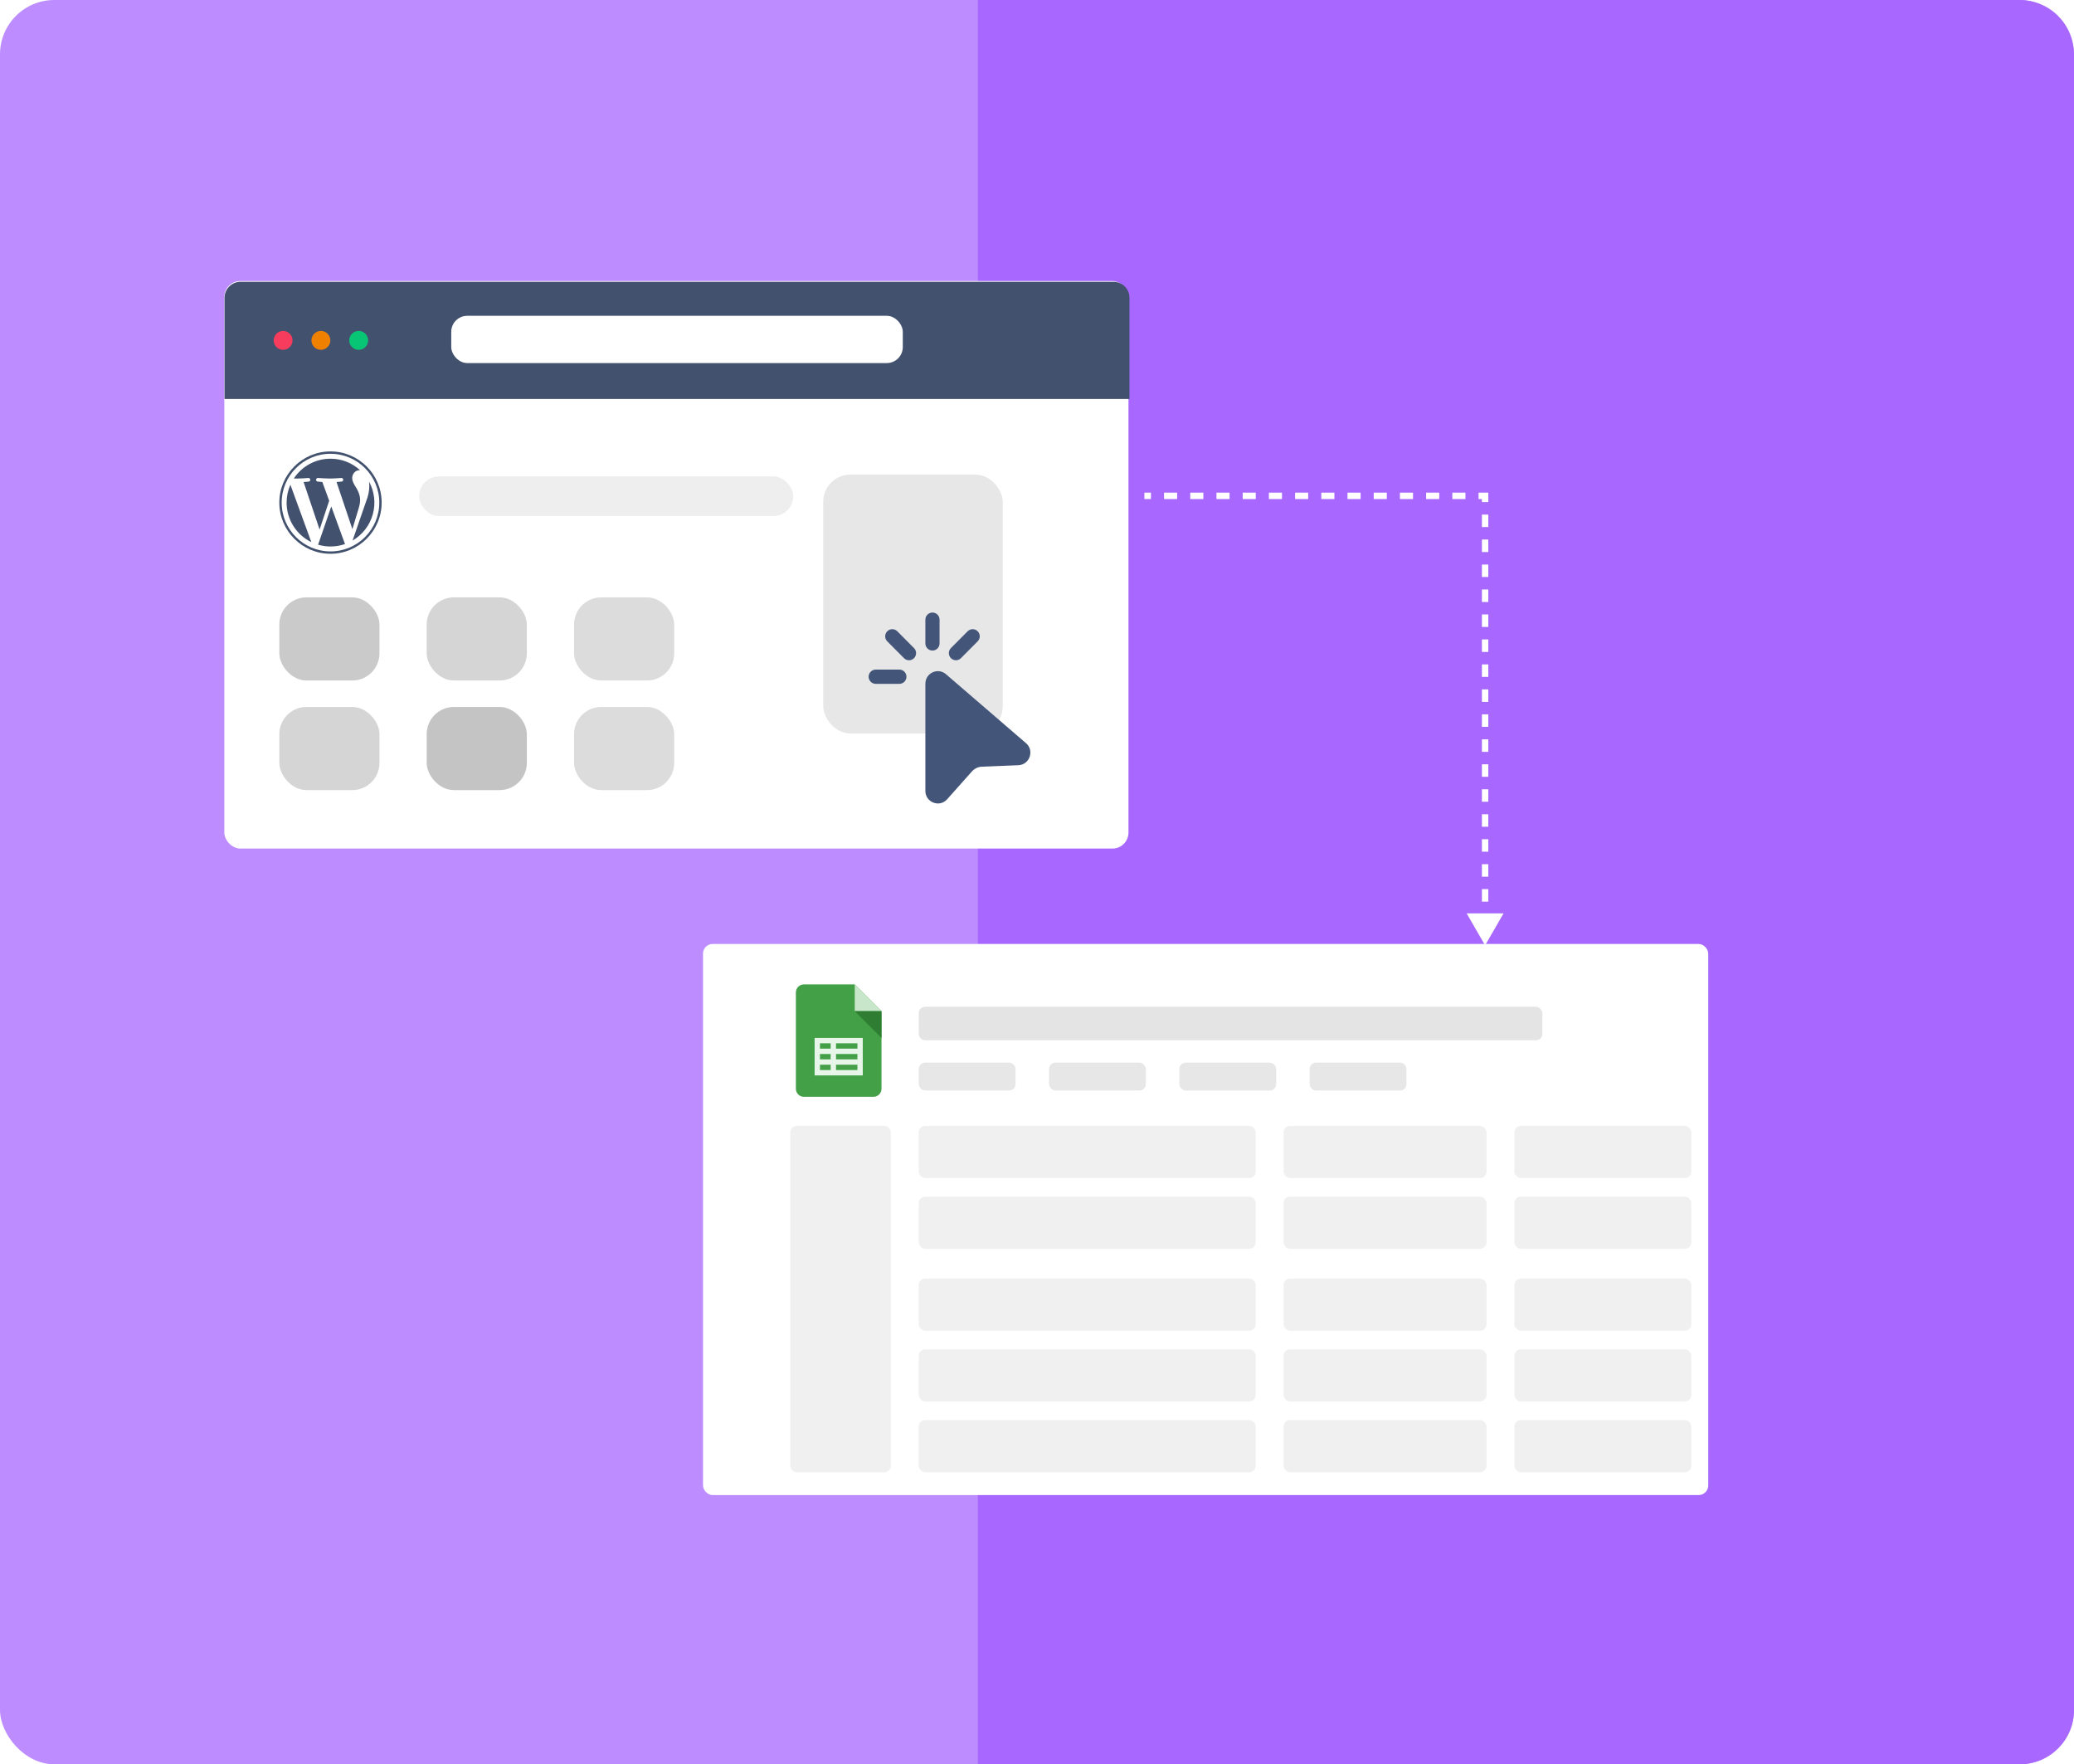 <svg width="649" height="552" viewBox="0 0 649 552" fill="none" xmlns="http://www.w3.org/2000/svg">
<rect width="649" height="552" rx="17" fill="#BD8CFF"/>
<path d="M306 0L632 0C641.389 0 649 7.611 649 17V535C649 544.389 641.389 552 632 552H306V0Z" fill="#A868FF"/>
<rect x="70.191" y="87.932" width="282.933" height="177.559" rx="5" fill="white"/>
<path d="M70.264 93.171C70.264 90.41 72.502 88.171 75.264 88.171H348.443C351.204 88.171 353.443 90.41 353.443 93.171V124.825H70.264V93.171Z" fill="#42516D"/>
<rect x="141.207" y="98.812" width="141.294" height="14.78" rx="5" fill="white"/>
<circle cx="88.591" cy="106.498" r="2.956" fill="#F73C5D"/>
<circle cx="100.415" cy="106.498" r="2.956" fill="#F08100"/>
<circle cx="112.239" cy="106.498" r="2.956" fill="#07C575"/>
<g filter="url(#filter0_d_3593_25003)">
<path d="M112.69 152.556C112.69 150.859 112.08 149.684 111.558 148.77L111.398 148.509C110.763 147.489 110.209 146.592 110.209 145.548C110.209 144.287 111.165 143.11 112.514 143.11C112.554 143.11 112.592 143.114 112.63 143.116L112.692 143.122C110.163 140.799 106.853 139.511 103.418 139.516C101.142 139.514 98.902 140.08 96.898 141.16C94.895 142.241 93.192 143.803 91.943 145.706C92.263 145.716 92.57 145.724 92.828 145.724C94.263 145.724 96.486 145.55 96.486 145.55C97.227 145.505 97.314 146.592 96.574 146.68C96.574 146.68 95.832 146.768 95.003 146.81L100.006 161.688L103.008 152.67L100.867 146.808C100.128 146.764 99.428 146.678 99.428 146.678C98.687 146.634 98.775 145.501 99.514 145.546C99.514 145.546 101.783 145.72 103.132 145.72C104.569 145.72 106.795 145.546 106.795 145.546C107.535 145.501 107.621 146.59 106.881 146.678C106.881 146.678 106.136 146.764 105.31 146.808L110.273 161.572L111.642 156.995L111.75 156.649C112.29 154.928 112.688 153.657 112.688 152.554L112.69 152.556ZM89.684 153.25C89.683 155.83 90.409 158.357 91.778 160.543C93.147 162.728 95.104 164.485 97.425 165.61L90.87 147.659C90.085 149.418 89.681 151.324 89.684 153.25Z" fill="#42516D"/>
<path d="M99.539 166.425L103.662 154.451L107.882 166.019C107.91 166.085 107.942 166.147 107.981 166.207C105.26 167.165 102.306 167.242 99.539 166.425ZM115.469 146.66C115.529 147.098 115.563 147.567 115.563 148.073C115.563 149.466 115.303 151.033 114.519 152.992L110.324 165.12C113.419 163.322 115.69 160.385 116.651 156.937C117.613 153.488 117.19 149.801 115.471 146.66H115.469Z" fill="#42516D"/>
<path fill-rule="evenodd" clip-rule="evenodd" d="M87.408 153.251C87.408 144.423 94.591 137.24 103.419 137.24C112.244 137.24 119.429 144.423 119.429 153.251C119.429 162.078 112.244 169.261 103.419 169.261C94.591 169.261 87.408 162.078 87.408 153.251ZM88.143 153.251C88.143 161.674 94.995 168.526 103.419 168.526C111.84 168.526 118.692 161.674 118.692 153.251C118.692 144.825 111.84 137.975 103.419 137.975C94.993 137.975 88.143 144.825 88.143 153.251Z" fill="#42516D"/>
</g>
<rect opacity="0.9" x="87.408" y="186.9" width="31.333" height="26.012" rx="8.5" fill="#C4C4C4"/>
<rect opacity="0.7" x="87.408" y="221.189" width="31.333" height="26.012" rx="8.5" fill="#C4C4C4"/>
<rect opacity="0.7" x="133.521" y="186.9" width="31.333" height="26.012" rx="8.5" fill="#C4C4C4"/>
<rect opacity="0.4" x="257.609" y="148.493" width="56.163" height="80.993" rx="8.5" fill="#C4C4C4"/>
<rect x="133.521" y="221.189" width="31.333" height="26.012" rx="8.5" fill="#C4C4C4"/>
<rect opacity="0.6" x="179.635" y="186.9" width="31.333" height="26.012" rx="8.5" fill="#C4C4C4"/>
<rect opacity="0.3" x="131.156" y="149.063" width="117.055" height="12.415" rx="6.207" fill="#C4C4C4"/>
<rect opacity="0.6" x="179.635" y="221.189" width="31.333" height="26.012" rx="8.5" fill="#C4C4C4"/>
<path d="M291.79 191.646C292.379 191.646 292.944 191.881 293.36 192.299C293.776 192.718 294.01 193.285 294.01 193.877V201.314C294.01 201.906 293.776 202.473 293.36 202.891C292.944 203.31 292.379 203.545 291.79 203.545C291.202 203.545 290.637 203.31 290.221 202.891C289.804 202.473 289.57 201.906 289.57 201.314V193.877C289.57 193.285 289.804 192.718 290.221 192.299C290.637 191.881 291.202 191.646 291.79 191.646ZM277.643 197.506C278.059 197.088 278.623 196.854 279.212 196.854C279.8 196.854 280.364 197.088 280.78 197.506L285.96 202.712C286.178 202.916 286.353 203.163 286.474 203.436C286.595 203.71 286.661 204.005 286.666 204.305C286.671 204.604 286.616 204.902 286.505 205.18C286.393 205.458 286.227 205.71 286.016 205.922C285.805 206.134 285.554 206.301 285.278 206.413C285.001 206.525 284.705 206.58 284.407 206.575C284.109 206.57 283.815 206.504 283.543 206.382C283.271 206.26 283.026 206.084 282.822 205.865L277.643 200.659C277.227 200.241 276.994 199.674 276.994 199.083C276.994 198.492 277.227 197.925 277.643 197.506ZM305.937 197.506C306.353 197.925 306.587 198.492 306.587 199.083C306.587 199.674 306.353 200.241 305.937 200.659L300.758 205.865C300.555 206.084 300.31 206.26 300.037 206.382C299.765 206.504 299.471 206.57 299.173 206.575C298.875 206.58 298.579 206.525 298.303 206.413C298.026 206.301 297.775 206.134 297.564 205.922C297.354 205.71 297.187 205.458 297.076 205.18C296.964 204.902 296.909 204.604 296.915 204.305C296.92 204.005 296.985 203.71 297.106 203.436C297.228 203.163 297.403 202.916 297.621 202.712L302.8 197.506C303.216 197.088 303.781 196.854 304.369 196.854C304.957 196.854 305.521 197.088 305.937 197.506ZM271.812 211.725C271.812 211.134 272.046 210.566 272.463 210.148C272.879 209.729 273.444 209.494 274.032 209.494H281.431C282.02 209.494 282.585 209.729 283.001 210.148C283.417 210.566 283.651 211.134 283.651 211.725C283.651 212.317 283.417 212.885 283.001 213.303C282.585 213.721 282.02 213.956 281.431 213.956H274.032C273.444 213.956 272.879 213.721 272.463 213.303C272.046 212.885 271.812 212.317 271.812 211.725ZM289.57 213.918C289.57 210.565 293.483 208.757 296.014 210.94L321.055 232.513C323.749 234.833 322.216 239.268 318.673 239.414L307.308 239.869C306.085 239.917 304.937 240.464 304.12 241.377L296.384 250.07C293.995 252.756 289.57 251.054 289.57 247.452V213.921V213.918Z" fill="#435579"/>
<g filter="url(#filter1_d_3593_25003)">
<rect x="230.988" y="296.346" width="314.559" height="172.425" rx="3" fill="white"/>
</g>
<path d="M273.33 343.165H251.559C250.171 343.165 249.047 342.041 249.047 340.653V310.508C249.047 309.121 250.171 307.996 251.559 307.996H267.469L275.842 316.37V340.653C275.842 342.041 274.718 343.165 273.33 343.165Z" fill="#43A047"/>
<path d="M275.842 316.37H267.469V307.996L275.842 316.37Z" fill="#C8E6C9"/>
<path d="M267.469 316.37L275.842 324.743V316.37H267.469Z" fill="#2E7D32"/>
<path d="M268.306 324.742H256.583H254.908V326.417V328.092V329.766V331.441V333.116V334.791V336.465H269.981V334.791V333.116V331.441V329.766V328.092V326.417V324.742H268.306ZM256.583 326.417H259.932V328.092H256.583V326.417ZM256.583 329.766H259.932V331.441H256.583V329.766ZM256.583 333.116H259.932V334.791H256.583V333.116ZM268.306 334.791H261.607V333.116H268.306V334.791ZM268.306 331.441H261.607V329.766H268.306V331.441ZM268.306 328.092H261.607V326.417H268.306V328.092Z" fill="#E8F5E9"/>
<rect opacity="0.4" x="287.492" y="332.462" width="30.291" height="8.738" rx="2" fill="#C4C4C4"/>
<rect opacity="0.4" x="328.268" y="332.462" width="30.291" height="8.738" rx="2" fill="#C4C4C4"/>
<rect opacity="0.4" x="369.045" y="332.462" width="30.291" height="8.738" rx="2" fill="#C4C4C4"/>
<rect opacity="0.4" x="409.82" y="332.462" width="30.291" height="8.738" rx="2" fill="#C4C4C4"/>
<rect opacity="0.4" x="247.299" y="352.268" width="31.456" height="108.348" rx="2" fill="#D9D9D9"/>
<rect opacity="0.4" x="287.492" y="352.268" width="105.435" height="16.31" rx="2" fill="#D9D9D9"/>
<rect opacity="0.7" x="287.492" y="314.986" width="195.143" height="10.485" rx="2" fill="#D9D9D9"/>
<rect opacity="0.4" x="287.492" y="374.403" width="105.435" height="16.31" rx="2" fill="#D9D9D9"/>
<rect opacity="0.4" x="287.492" y="400.034" width="105.435" height="16.31" rx="2" fill="#D9D9D9"/>
<rect opacity="0.4" x="287.492" y="422.17" width="105.435" height="16.31" rx="2" fill="#D9D9D9"/>
<rect opacity="0.4" x="287.492" y="444.305" width="105.435" height="16.31" rx="2" fill="#D9D9D9"/>
<rect opacity="0.4" x="401.666" y="352.268" width="63.494" height="16.31" rx="2" fill="#D9D9D9"/>
<rect opacity="0.4" x="401.666" y="374.403" width="63.494" height="16.31" rx="2" fill="#D9D9D9"/>
<rect opacity="0.4" x="401.666" y="400.034" width="63.494" height="16.31" rx="2" fill="#D9D9D9"/>
<rect opacity="0.4" x="401.666" y="422.17" width="63.494" height="16.31" rx="2" fill="#D9D9D9"/>
<rect opacity="0.4" x="401.666" y="444.305" width="63.494" height="16.31" rx="2" fill="#D9D9D9"/>
<rect opacity="0.4" x="473.896" y="352.268" width="55.339" height="16.31" rx="2" fill="#D9D9D9"/>
<rect opacity="0.4" x="473.896" y="374.403" width="55.339" height="16.31" rx="2" fill="#D9D9D9"/>
<rect opacity="0.4" x="473.896" y="400.034" width="55.339" height="16.31" rx="2" fill="#D9D9D9"/>
<rect opacity="0.4" x="473.896" y="422.17" width="55.339" height="16.31" rx="2" fill="#D9D9D9"/>
<rect opacity="0.4" x="473.896" y="444.305" width="55.339" height="16.31" rx="2" fill="#D9D9D9"/>
<path d="M464.722 155.139H465.722V154.139H464.722V155.139ZM464.722 295.776L470.496 285.776H458.949L464.722 295.776ZM358.104 156.139H360.154V154.139H358.104V156.139ZM364.255 156.139H368.355V154.139H364.255V156.139ZM372.456 156.139H376.557V154.139H372.456V156.139ZM380.657 156.139H384.758V154.139H380.657V156.139ZM388.859 156.139H392.96V154.139H388.859V156.139ZM397.06 156.139H401.161V154.139H397.06V156.139ZM405.262 156.139H409.362V154.139H405.262V156.139ZM413.463 156.139H417.564V154.139H413.463V156.139ZM421.665 156.139H425.765V154.139H421.665V156.139ZM429.866 156.139H433.967V154.139H429.866V156.139ZM438.067 156.139H442.168V154.139H438.067V156.139ZM446.269 156.139H450.37V154.139H446.269V156.139ZM454.47 156.139H458.571V154.139H454.47V156.139ZM462.672 156.139H464.722V154.139H462.672V156.139ZM463.722 155.139V157.092H465.722V155.139H463.722ZM463.722 160.999V164.905H465.722V160.999H463.722ZM463.722 168.812V172.718H465.722V168.812H463.722ZM463.722 176.625V180.531H465.722V176.625H463.722ZM463.722 184.438V188.345H465.722V184.438H463.722ZM463.722 192.251V196.158H465.722V192.251H463.722ZM463.722 200.064V203.971H465.722V200.064H463.722ZM463.722 207.878V211.784H465.722V207.878H463.722ZM463.722 215.691V219.597H465.722V215.691H463.722ZM463.722 223.504V227.41H465.722V223.504H463.722ZM463.722 231.317V235.224H465.722V231.317H463.722ZM463.722 239.13V243.037H465.722V239.13H463.722ZM463.722 246.943V250.85H465.722V246.943H463.722ZM463.722 254.756V258.663H465.722V254.756H463.722ZM463.722 262.57V266.476H465.722V262.57H463.722ZM463.722 270.383V274.289H465.722V270.383H463.722ZM463.722 278.196V282.103H465.722V278.196H463.722ZM463.722 286.009V289.916H465.722V286.009H463.722Z" fill="white"/>
<defs>
<filter id="filter0_d_3593_25003" x="75.408" y="129.24" width="56.022" height="56.02" filterUnits="userSpaceOnUse" color-interpolation-filters="sRGB">
<feFlood flood-opacity="0" result="BackgroundImageFix"/>
<feColorMatrix in="SourceAlpha" type="matrix" values="0 0 0 0 0 0 0 0 0 0 0 0 0 0 0 0 0 0 127 0" result="hardAlpha"/>
<feMorphology radius="8" operator="dilate" in="SourceAlpha" result="effect1_dropShadow_3593_25003"/>
<feOffset dy="4"/>
<feGaussianBlur stdDeviation="2"/>
<feComposite in2="hardAlpha" operator="out"/>
<feColorMatrix type="matrix" values="0 0 0 0 0 0 0 0 0 0 0 0 0 0 0 0 0 0 0.25 0"/>
<feBlend mode="normal" in2="BackgroundImageFix" result="effect1_dropShadow_3593_25003"/>
<feBlend mode="normal" in="SourceGraphic" in2="effect1_dropShadow_3593_25003" result="shape"/>
</filter>
<filter id="filter1_d_3593_25003" x="182.988" y="258.346" width="388.559" height="246.425" filterUnits="userSpaceOnUse" color-interpolation-filters="sRGB">
<feFlood flood-opacity="0" result="BackgroundImageFix"/>
<feColorMatrix in="SourceAlpha" type="matrix" values="0 0 0 0 0 0 0 0 0 0 0 0 0 0 0 0 0 0 127 0" result="hardAlpha"/>
<feMorphology radius="7" operator="dilate" in="SourceAlpha" result="effect1_dropShadow_3593_25003"/>
<feOffset dx="-11" dy="-1"/>
<feGaussianBlur stdDeviation="15"/>
<feComposite in2="hardAlpha" operator="out"/>
<feColorMatrix type="matrix" values="0 0 0 0 0 0 0 0 0 0 0 0 0 0 0 0 0 0 0.15 0"/>
<feBlend mode="normal" in2="BackgroundImageFix" result="effect1_dropShadow_3593_25003"/>
<feBlend mode="normal" in="SourceGraphic" in2="effect1_dropShadow_3593_25003" result="shape"/>
</filter>
</defs>
</svg>
